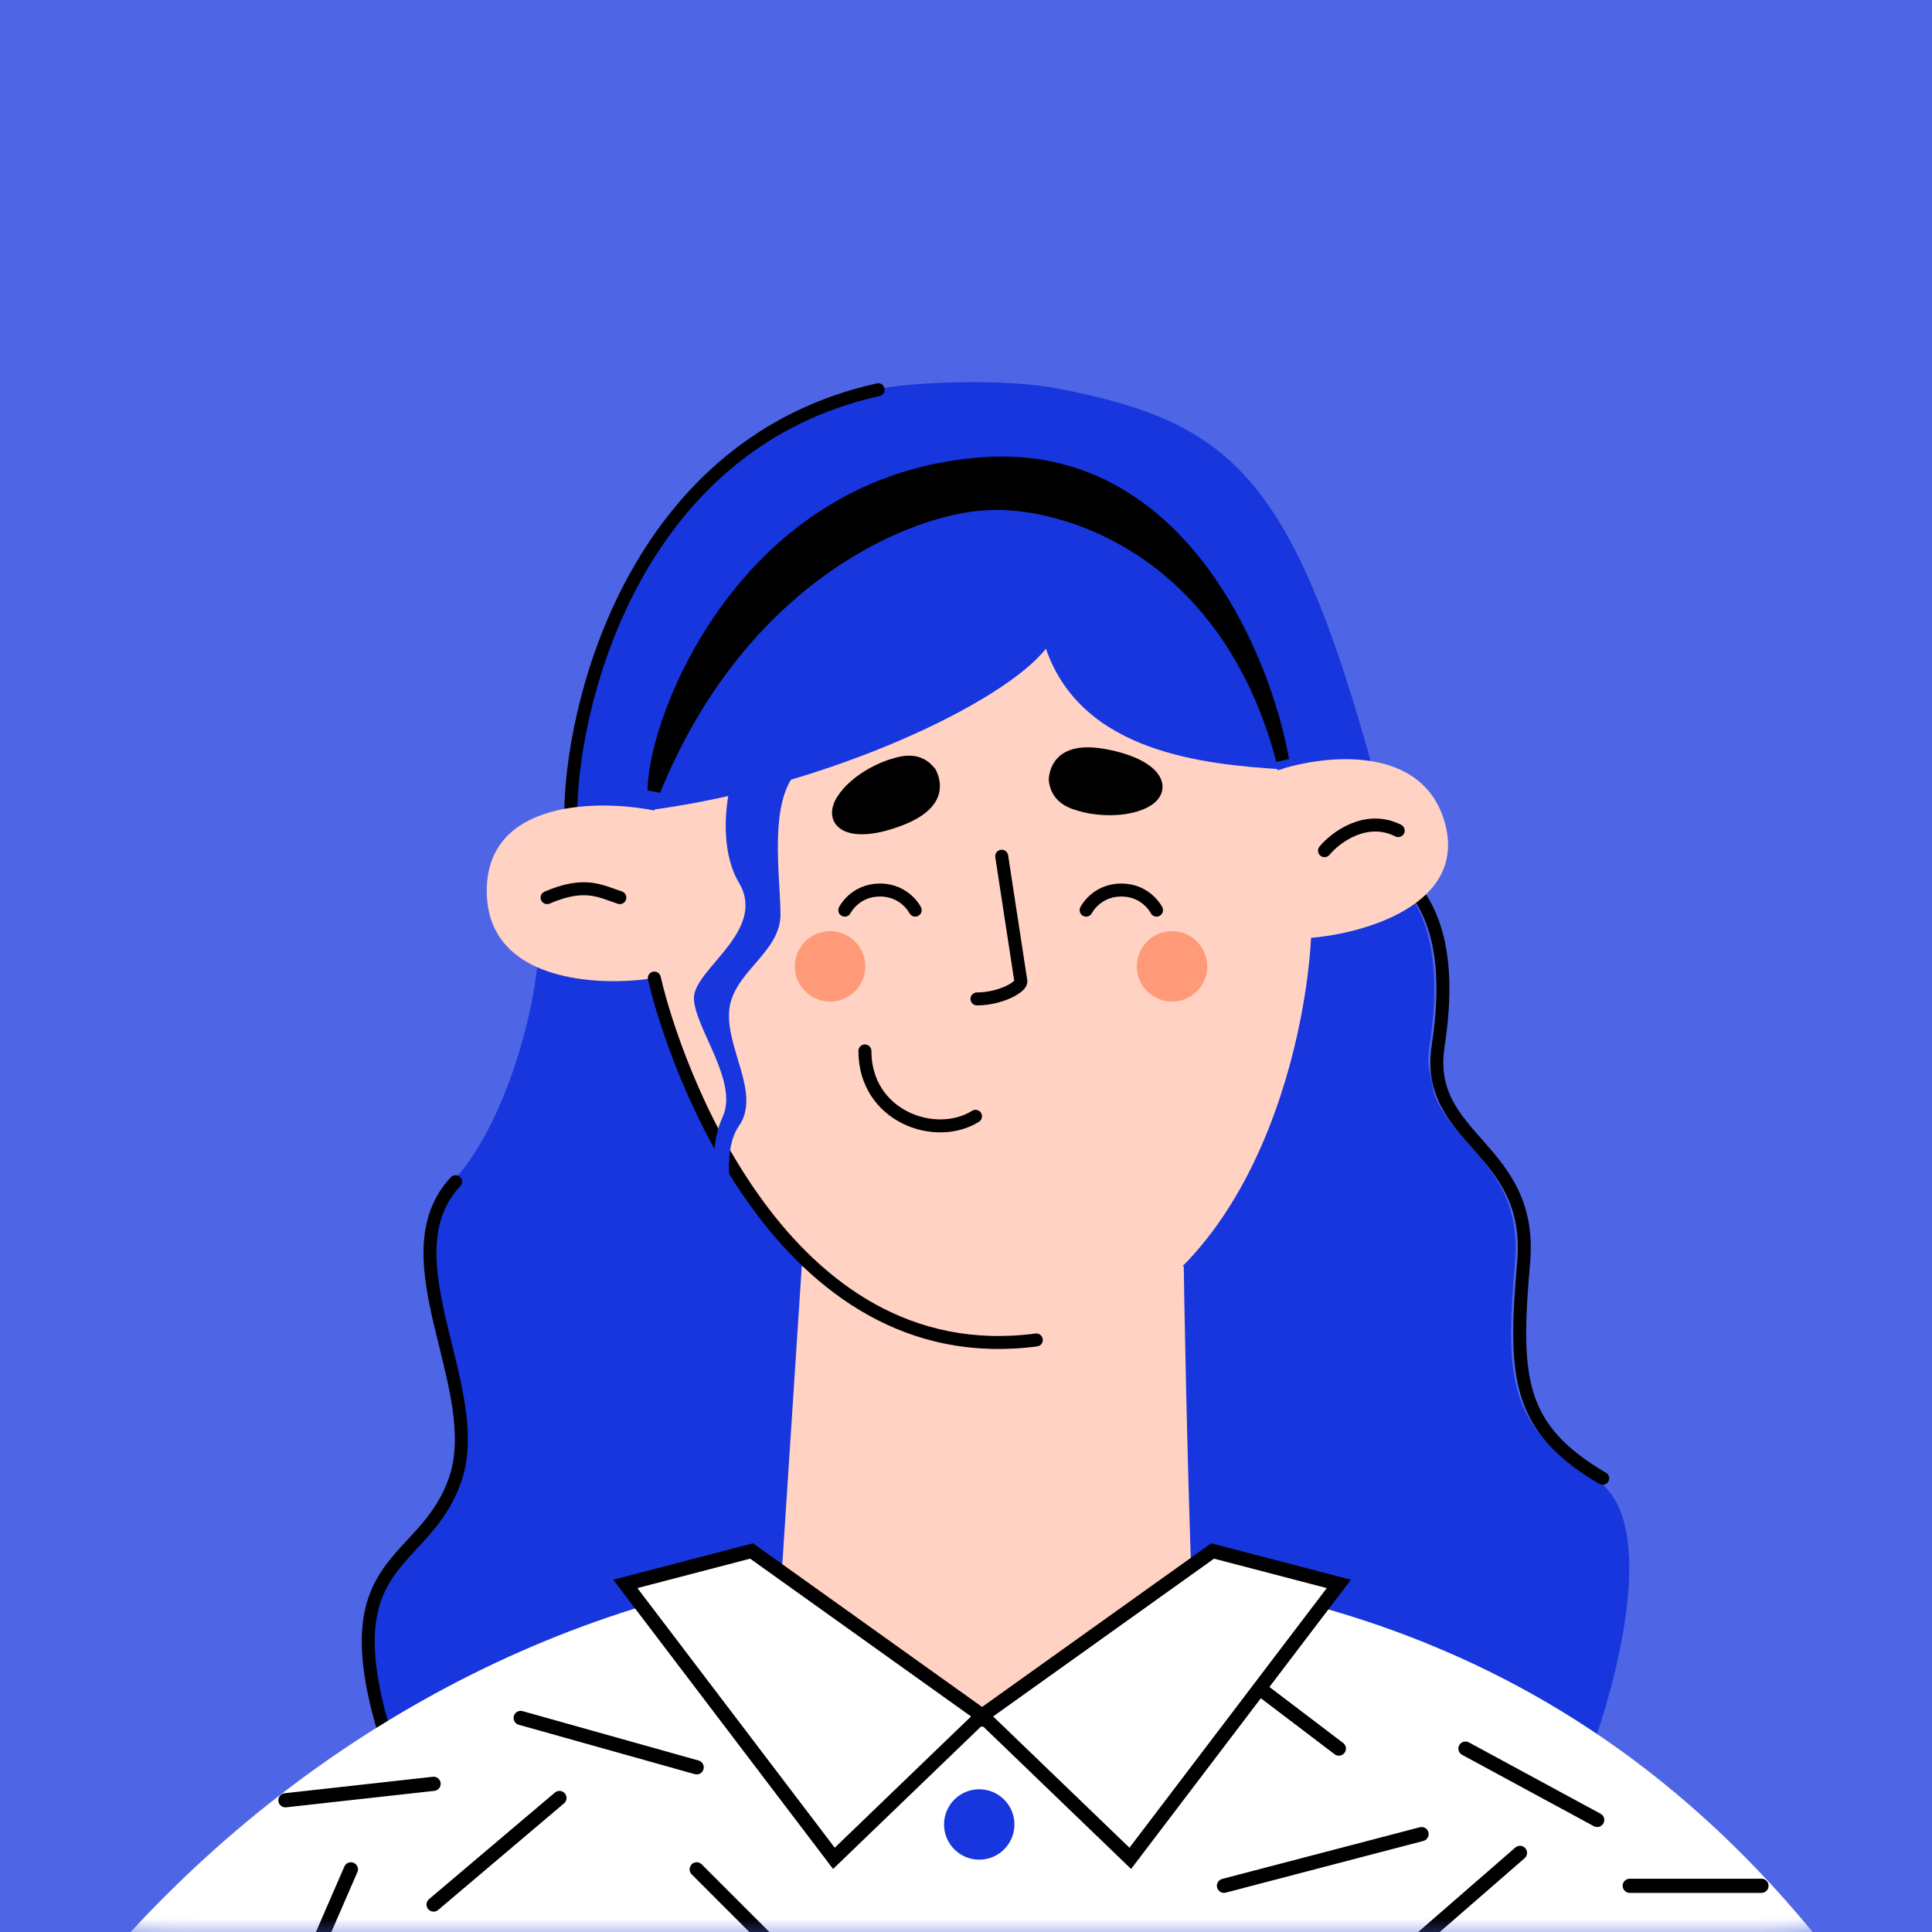 <?xml version="1.0" encoding="UTF-8"?> <svg xmlns="http://www.w3.org/2000/svg" width="73" height="73" viewBox="0 0 73 73" fill="none"><rect x="0" y="0" width="73" height="73" fill="#333333" stroke="none"/><g clip-path="url(#clip0_8038_7148)"><rect width="73.339" height="73.339" transform="matrix(-1 0 0 1 73.339 0)" fill="#4E66E5"></rect><mask id="mask0_8038_7148" style="mask-type:alpha" maskUnits="userSpaceOnUse" x="0" y="0" width="74" height="74"><rect width="73.339" height="73.339" rx="6.636" transform="matrix(-1 0 0 1 73.339 0)" fill="#4E66E5"></rect></mask><g mask="url(#mask0_8038_7148)"><path d="M59.089 67.953C58.887 66.13 53.591 37.715 52.831 34.676L51.818 28.852C48.78 17.963 46.501 15.936 39.917 14.67C38.144 14.33 34.914 14.397 33.333 14.67C25.989 15.937 22.444 23.534 21.938 27.586L15.354 69.219C16.062 69.249 17.34 69.289 19.152 69.328V67.953L20.165 69.349C23.533 69.414 28.146 69.349 34.346 69.349C40.023 69.349 52.736 69.587 55.291 69.119L55.544 67.447L56.304 68.915C57.851 68.571 58.733 68.213 59.089 67.953Z" fill="#1736DD"></path><path d="M17.1 44.649C19.048 42.562 20.203 38.316 20.33 36.099L52.819 33.06C52.883 33.63 54.773 34.58 54.014 39.52C53.464 43.092 57.623 43.319 57.243 47.689C56.864 52.059 56.999 53.959 60.229 55.859C62.813 57.379 61.052 63.839 59.849 66.879C45.916 68.716 16.112 71.021 14.44 65.549C12.35 58.709 15.96 59.279 17.1 55.859C18.24 52.439 14.44 47.499 17.1 44.649Z" fill="#1736DD"></path><path d="M17.213 44.65C14.553 47.499 18.353 52.439 17.213 55.859C16.073 59.279 12.463 58.709 14.553 65.549M60.557 55.859C57.327 53.959 57.191 52.059 57.571 47.69C57.951 43.319 53.791 43.093 54.341 39.52C55.101 34.58 53.21 33.63 53.147 33.06M21.568 30.486C21.706 26.062 24.223 16.715 33.182 14.725" stroke="black" stroke-width="0.489" stroke-linecap="round"></path><path fill-rule="evenodd" clip-rule="evenodd" d="M59.519 147.614C69.601 145.977 69.778 133.952 68.606 128.145L68.599 128.027C84.222 112.187 82.118 92.994 71.338 76.845C61.42 61.988 48.273 58.985 35.612 58.985C13.223 58.986 -6.059 78.725 -6.695 100.544C-7.054 112.893 -2.29 122.142 3.335 128.347L3.354 128.675C3.325 133.744 3.54 144.781 11.691 147.414C21.879 150.705 46.916 149.66 59.519 147.614ZM52.965 120.86L58.699 133.629L51.364 137.314L48.544 126.113L52.965 120.86ZM23.355 125.219L17.962 121.139C17.033 124.495 16.123 128.85 15.883 133.22L22.62 136.012L22.652 136.998C22.639 136.663 22.628 136.334 22.62 136.012C22.449 129.637 23.135 126.028 23.878 124.204L23.355 125.219Z" fill="white"></path><path d="M17.962 121.139L23.355 125.219L23.878 124.204C23.135 126.028 22.449 129.637 22.62 136.012L15.883 133.22C16.123 128.85 17.033 124.495 17.962 121.139Z" fill="white"></path><path d="M58.699 133.629L51.364 137.314L48.544 126.113L52.965 120.86L58.699 133.629Z" fill="white"></path><path d="M45.029 59.849C44.861 55.544 44.728 48.249 44.728 47.844H30.294L29.534 59.492C29.534 59.492 30.78 64.979 36.48 64.979C43.74 64.979 45.029 59.849 45.029 59.849Z" fill="#FFD2C3"></path><path d="M29.64 59.469C29.893 61.179 31.654 64.675 36.669 64.979C41.685 65.283 44.523 61.495 45.219 59.659" stroke="black" stroke-width="0.49"></path><path d="M39.157 50.63C46.855 49.617 49.286 40.078 49.539 35.436C51.565 35.267 55.414 34.17 54.604 31.131C53.794 28.093 50.046 28.515 48.273 29.105L47.514 26.067C43.867 23.636 38.228 23.872 35.865 24.294C35.865 24.294 34.092 22.774 33.586 20.496C33.458 19.919 33.586 24.294 33.586 24.294C29.737 24.294 26.242 26.151 24.976 27.08L24.723 30.625C22.613 30.203 18.392 30.219 18.392 33.663C18.392 37.107 22.613 37.293 24.723 36.955C25.483 40.247 29.534 51.896 39.157 50.63Z" fill="#FFD2C3"></path><path d="M39.157 50.63C29.534 51.897 25.483 40.248 24.723 36.956" stroke="black" stroke-width="0.49" stroke-linecap="round" stroke-linejoin="round"></path><path d="M37.849 32.352L38.574 37.084C38.574 37.313 37.769 37.744 36.915 37.744" stroke="black" stroke-width="0.49" stroke-linecap="round" stroke-linejoin="round"></path><path d="M50.046 32.142C50.468 31.636 51.616 30.775 52.831 31.383M23.42 33.916C22.661 33.663 22.09 33.308 20.672 33.916" stroke="black" stroke-width="0.49" stroke-linecap="round" stroke-linejoin="round"></path><path d="M34.01 30.956C35.486 30.386 35.352 29.626 35.14 29.198C34.695 28.619 34.102 28.793 33.62 28.952C33.218 29.083 32.303 29.522 31.851 30.224C31.287 31.102 32.165 31.667 34.01 30.956Z" fill="black" stroke="black" stroke-width="0.49" stroke-linecap="round" stroke-linejoin="round"></path><path d="M31.92 34.389C31.92 34.389 32.3 33.629 33.249 33.629C34.2 33.629 34.58 34.389 34.58 34.389M41.039 34.389C41.039 34.389 41.419 33.629 42.369 33.629C43.319 33.629 43.699 34.389 43.699 34.389" stroke="black" stroke-width="0.49" stroke-linecap="round"></path><path d="M41.756 28.551C40.201 28.259 39.916 28.976 39.87 29.451C39.945 30.178 40.541 30.342 41.034 30.461C41.444 30.56 42.453 30.668 43.207 30.308C44.149 29.858 43.7 28.916 41.756 28.551Z" fill="black" stroke="black" stroke-width="0.49" stroke-linecap="round" stroke-linejoin="round"></path><path d="M36.859 42.179C35.34 43.129 32.68 42.179 32.68 39.709" stroke="black" stroke-width="0.49" stroke-linecap="round" stroke-linejoin="round"></path><path d="M39.519 24.51C40.887 28.462 45.536 28.88 48.449 29.07L47.119 22.989C45.473 20.583 40.887 15.997 35.719 16.909C30.552 17.821 26.22 23.243 24.7 25.84V30.589C31.387 29.677 37.936 26.536 39.519 24.51Z" fill="#1736DD"></path><path d="M27.916 33.345C27.043 31.891 27.421 29.129 28.31 28.119C28.713 28.281 31.179 28.197 30.209 29.069C28.998 30.16 29.49 33.103 29.49 34.556C29.49 36.01 27.673 36.737 27.552 38.19C27.431 39.644 28.764 41.34 27.916 42.551C27.237 43.52 27.633 45.62 27.916 46.549C26.947 45.338 26.704 43.52 27.31 42.188C27.916 40.855 26.22 38.796 26.22 37.706C26.22 36.616 29.006 35.162 27.916 33.345Z" fill="#1736DD"></path><path d="M19.673 64.912L26.324 66.778M21.139 67.936L16.383 71.963M10.784 68.023L16.383 67.401M13.258 70.632L11.184 75.402M26.324 70.632L29.849 74.158M50.588 66.07L47.699 63.875M55.372 66.07L60.349 68.766M57.432 70.01L52.662 74.158M61.579 71.254H66.557M46.247 71.254L53.713 69.301" stroke="black" stroke-width="0.535" stroke-linecap="round"></path><path d="M45.818 58.603L37.108 64.825L42.707 70.217L50.588 59.848L45.818 58.603Z" fill="white" stroke="black" stroke-width="0.535" stroke-linecap="round"></path><path d="M28.398 58.603L37.108 64.825L31.509 70.217L23.628 59.848L28.398 58.603Z" fill="white" stroke="black" stroke-width="0.535" stroke-linecap="round"></path><circle cx="37" cy="68.937" r="1.33" fill="#1736DD"></circle><circle cx="44.284" cy="36.514" r="1.33" fill="#FF9A79"></circle><circle cx="31.364" cy="36.514" r="1.33" fill="#FF9A79"></circle><path d="M24.714 29.864C28.058 21.656 34.467 19.161 37.254 19.035C40.104 18.845 46.336 20.668 48.464 28.724C47.767 24.798 44.55 17.058 37.254 17.514C28.134 18.084 24.714 27.204 24.714 29.864Z" fill="black" stroke="black" stroke-width="0.49"></path></g></g><defs><clipPath id="clip0_8038_7148"><rect width="73" height="73" fill="white"></rect></clipPath></defs></svg> 